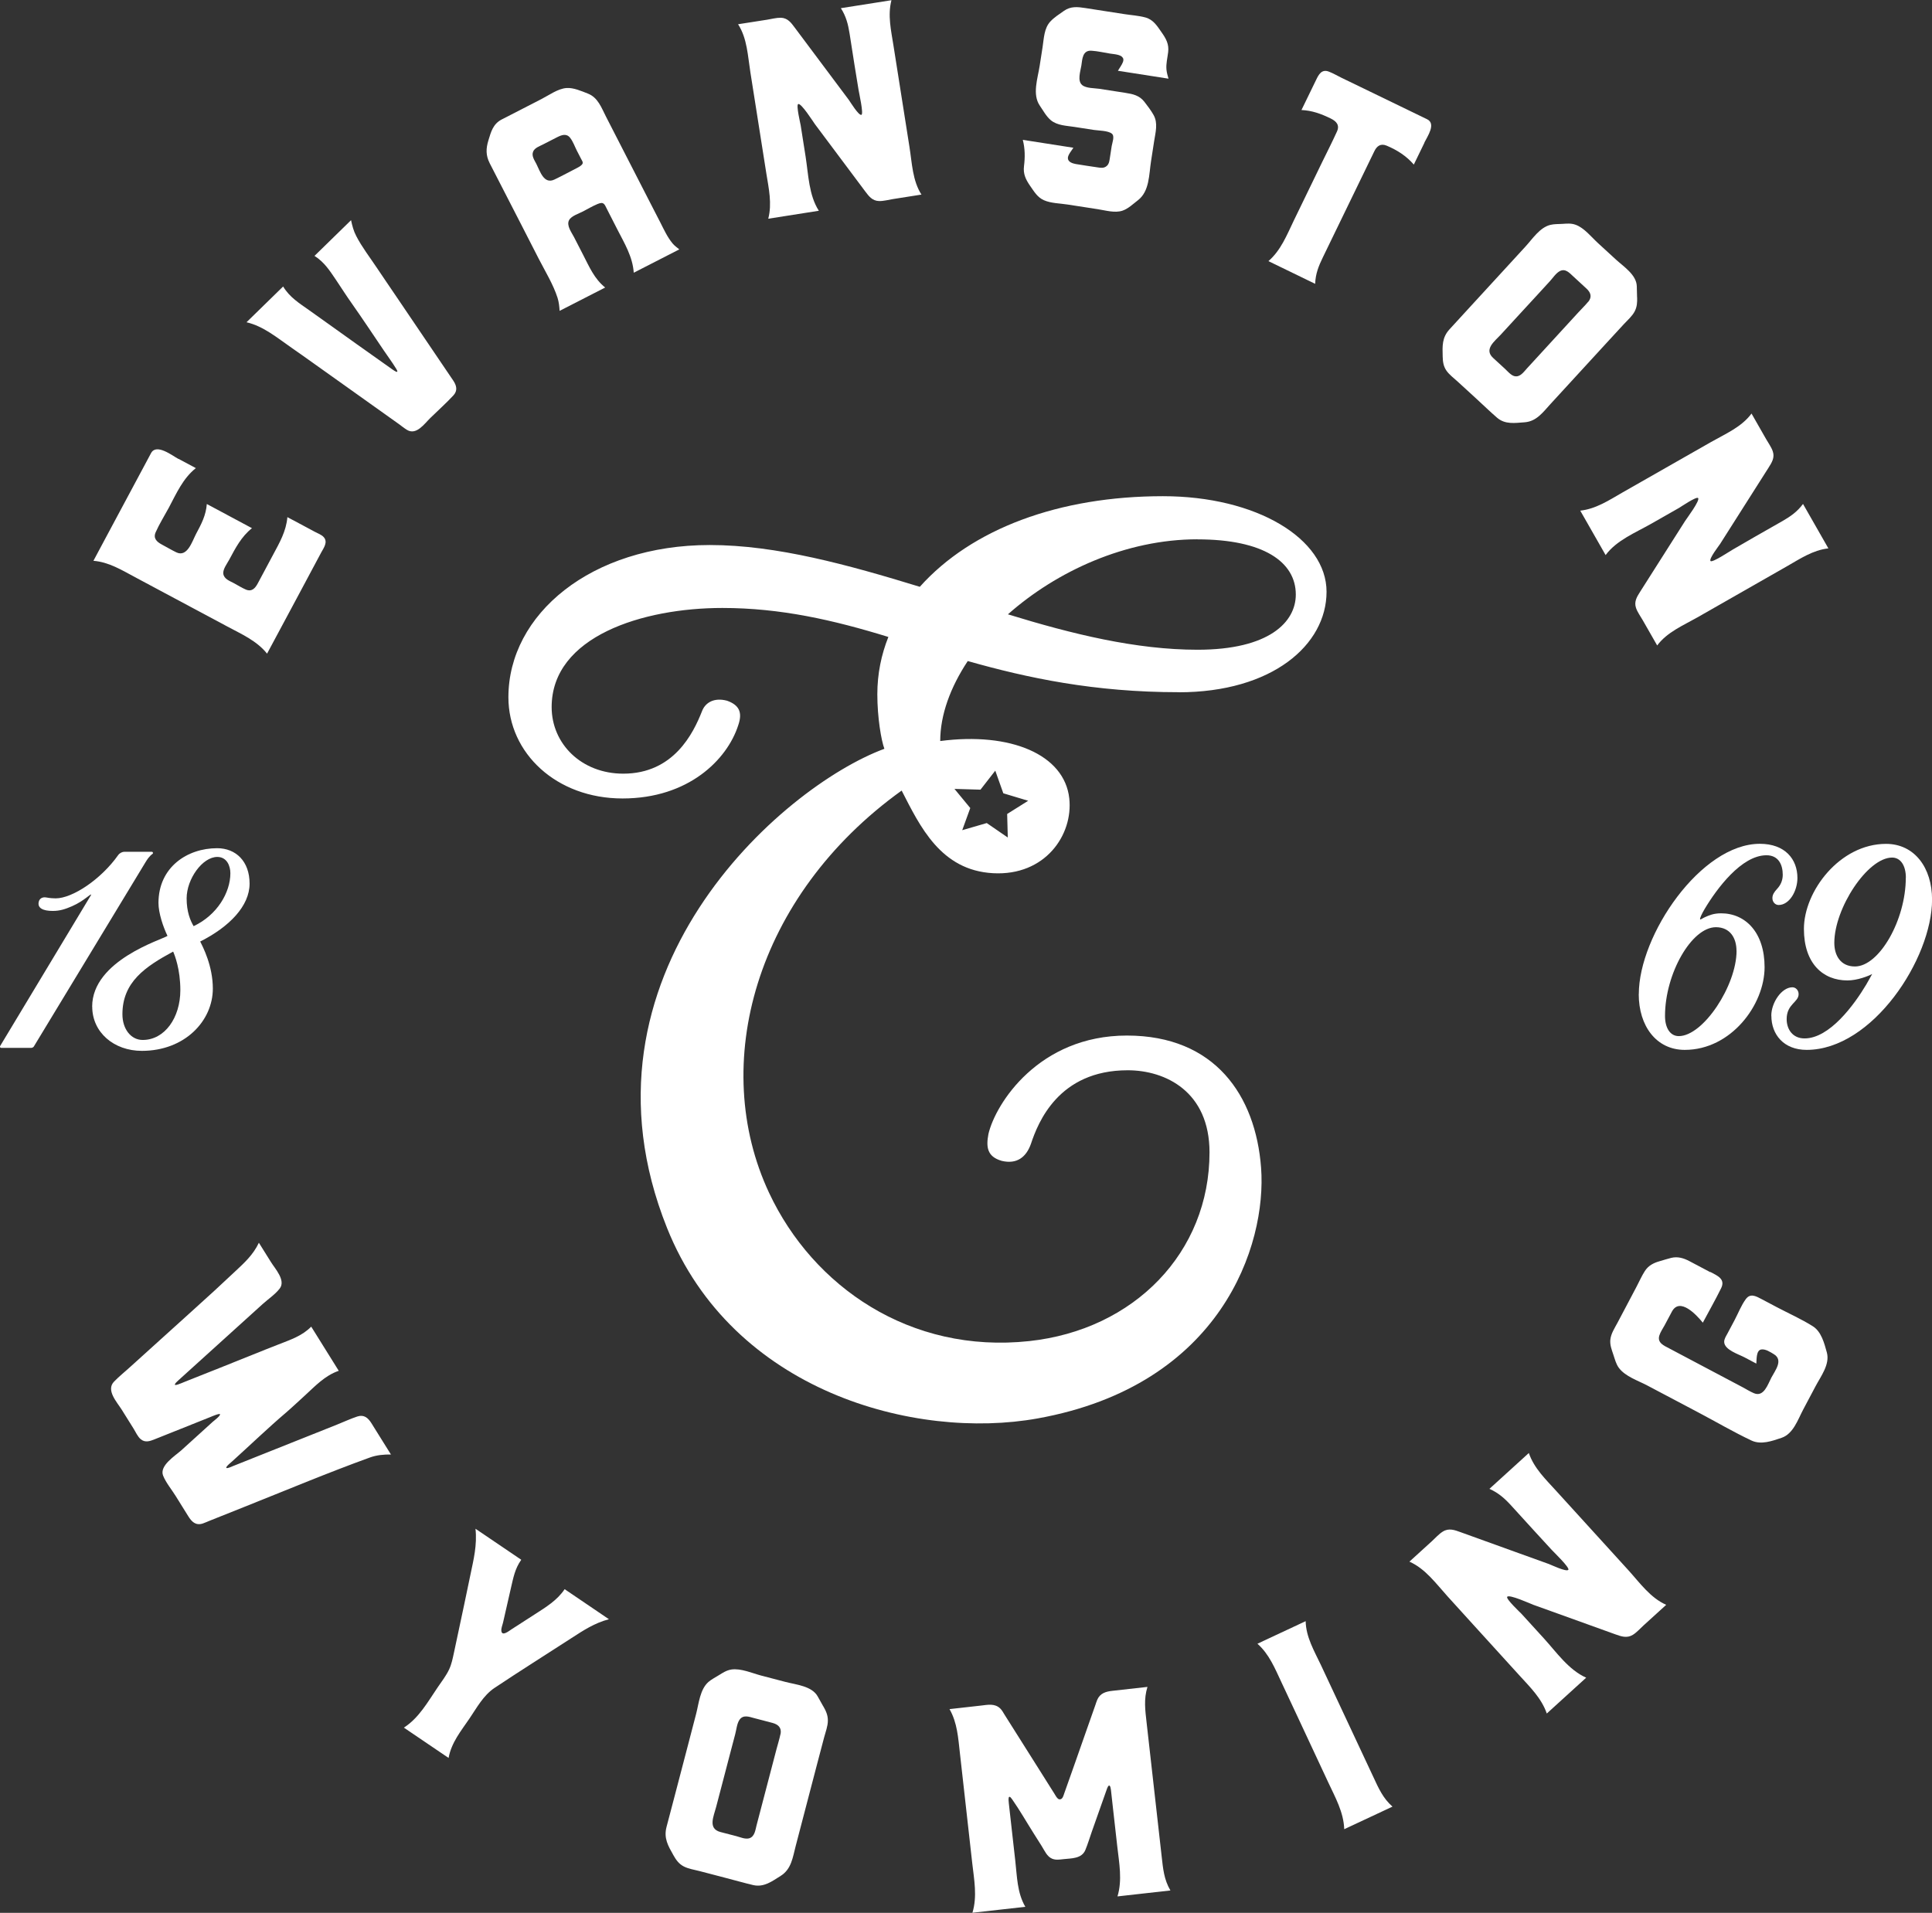<?xml version="1.0" encoding="UTF-8"?><svg id="a" xmlns="http://www.w3.org/2000/svg" width="276.5" height="273.82" viewBox="0 0 276.5 273.82"><rect x="0" y="0" width="276.5" height="273.82" fill="#333333" stroke="none"/><path d="m168.68,99.1c13.4,0,21.17-6.79,21.17-14.39s-10.02-13.68-23.42-13.68c-14.86,0-27.36,4.66-34.79,12.97-10.25-3.14-20.49-5.98-30.06-5.98-17,0-28.82,9.93-28.82,21.79,0,8.01,6.87,14.49,16.33,14.49s14.97-5.57,16.55-10.44c.68-1.93.11-2.94-1.58-3.55-1.91-.51-3.15.3-3.6,1.52-1.24,3.14-4.05,8.92-11.26,8.92-5.97,0-10.25-4.26-10.25-9.53,0-10.13,13.06-14.19,24.43-14.19,8.33,0,15.88,1.72,23.76,4.15-1.01,2.53-1.58,5.27-1.58,8.21,0,3.34.56,6.59,1.01,7.8-14.71,5.43-45.6,32.41-31.1,68.61,9.39,23.43,35.5,30.4,53.02,27.25,26.28-4.73,32.83-24.81,31.99-35.9-.78-10.31-6.59-18.91-19.2-18.91s-18.8,9.73-19.82,14.09c-.34,1.82-.23,3.24,1.91,3.85,2.14.51,3.49-.51,4.17-2.43,1.01-3.04,3.94-10.54,13.85-10.54,5.4,0,11.71,3.04,11.71,11.75,0,14.29-10.74,25.4-25.82,27.02-17.04,1.83-30.92-7.81-37.21-21.22-8.58-18.3-2.07-42.46,18.97-57.59,2.62,5.1,5.57,11.42,13.08,11.83,7.47.41,11.48-5.49,10.91-10.71-.69-6.28-8.4-9.53-18.47-8.21,0-3.75,1.46-7.7,3.94-11.45,8.56,2.43,18.13,4.46,30.17,4.46Zm2.7-21.89c9.46,0,14.07,3.24,14.07,7.9,0,3.95-3.83,7.9-14.07,7.9-8.78,0-17.9-2.23-27.13-5.07,6.98-6.18,16.89-10.74,27.13-10.74Zm-31.05,35.82l2.11-2.71,1.15,3.24,3.56,1.07-3.01,1.89.09,3.37-3.01-2.07-3.51,1.02,1.15-3.17-2.26-2.74,3.72.11Z" fill="#fff" stroke-width="0"/><path d="m172.08,95.62c14.62,0,23.09-7.41,23.09-15.7s-10.93-14.92-25.55-14.92c-16.21,0-29.85,5.09-37.95,14.15-11.18-3.43-22.35-6.52-32.8-6.52-18.55,0-31.44,10.83-31.44,23.77,0,8.73,7.49,15.81,17.81,15.81s16.34-6.08,18.06-11.39c.74-2.1.12-3.21-1.72-3.87-2.09-.55-3.44.33-3.93,1.66-1.35,3.43-4.42,9.73-12.28,9.73-6.51,0-11.18-4.64-11.18-10.39,0-11.05,14.25-15.48,26.65-15.48,9.09,0,17.32,1.88,25.92,4.53-1.11,2.76-1.72,5.75-1.72,8.95,0,3.65.61,7.19,1.11,8.51-16.05,5.92-49.75,35.35-33.92,74.85,10.24,25.56,38.72,33.16,57.84,29.72,28.67-5.16,35.82-27.07,34.9-39.16-.85-11.24-7.19-20.62-20.95-20.62s-20.51,10.61-21.62,15.37c-.37,1.99-.25,3.54,2.09,4.2,2.33.55,3.81-.55,4.54-2.65,1.11-3.32,4.3-11.5,15.11-11.5,5.9,0,12.77,3.32,12.77,12.82,0,15.59-11.71,27.71-28.16,29.48-18.59,2-33.73-8.52-40.59-23.15-9.36-19.96-2.26-46.32,20.7-62.82,2.85,5.57,6.07,12.46,14.26,12.9,8.15.44,12.52-5.98,11.9-11.68-.75-6.85-9.16-10.4-20.14-8.96,0-4.09,1.6-8.4,4.3-12.49,9.33,2.65,19.78,4.86,32.92,4.86Zm2.95-23.88c10.32,0,15.35,3.54,15.35,8.62,0,4.31-4.18,8.62-15.35,8.62-9.58,0-19.53-2.43-29.6-5.53,7.62-6.74,18.42-11.72,29.6-11.72Zm-33.87,39.08l2.3-2.96,1.25,3.53,3.89,1.16-3.28,2.06.1,3.68-3.28-2.26-3.83,1.11,1.26-3.46-2.47-2.99,4.06.12Z" fill="#fff" opacity="0" stroke-width="0"/><path d="m25.56,65.69c.82.44,1.65.88,2.47,1.32-1.85,1.47-2.79,3.64-3.88,5.69-.62,1.15-1.34,2.29-1.87,3.49-.39.88.17,1.38.88,1.76.69.37,1.38.78,2.08,1.12,1.57.75,2.26-1.57,2.82-2.64.76-1.42,1.41-2.64,1.54-4.28,2.15,1.15,4.31,2.3,6.46,3.46-1.52,1.21-2.36,2.84-3.26,4.52-.29.54-.93,1.37-.84,2.01.1.75.93,1.03,1.51,1.34.56.3,1.12.66,1.7.91.89.38,1.37-.21,1.74-.91.73-1.36,1.45-2.72,2.18-4.08.93-1.73,1.87-3.37,2.04-5.37.76.41,1.53.81,2.29,1.22.55.29,1.09.58,1.64.88.4.21.97.42,1.27.76.63.71,0,1.54-.36,2.2-.39.73-.78,1.46-1.17,2.19-.78,1.47-1.57,2.93-2.35,4.4-1.41,2.63-2.82,5.26-4.23,7.89-1.47-1.84-3.63-2.78-5.66-3.87-3.02-1.61-6.03-3.23-9.05-4.84-1.4-.75-2.79-1.49-4.19-2.24-1.91-1.02-3.74-2.16-5.95-2.34.55-1.03,1.1-2.06,1.65-3.09,2.2-4.11,4.4-8.22,6.6-12.33.77-1.43,3.05.38,3.92.84Z" fill="#fff" stroke-width="0"/><path d="m50.24,31.51c.17.8.36,1.55.75,2.29.81,1.57,1.94,3.03,2.92,4.5.91,1.37,1.85,2.72,2.77,4.09,2.73,4.03,5.45,8.05,8.18,12.08.47.7.68,1.43.02,2.14-1.04,1.12-2.2,2.15-3.29,3.22-.85.83-2,2.52-3.34,1.71-.41-.25-.79-.56-1.17-.84-4.16-2.96-8.32-5.93-12.48-8.89-.95-.67-1.89-1.35-2.85-2.01-2.06-1.42-4-3.09-6.47-3.67,1.75-1.71,3.49-3.41,5.24-5.12.94,1.56,2.31,2.39,3.76,3.42,1.05.75,2.13,1.51,3.17,2.26,2.43,1.75,4.88,3.48,7.32,5.21.46.33.92.66,1.38.98.34.24,1.03.69.56-.08-.55-.9-1.19-1.76-1.78-2.63-1.51-2.23-3.05-4.56-4.58-6.73-.77-1.08-1.48-2.21-2.22-3.31-.93-1.37-1.69-2.59-3.12-3.5,1.3-1.27,2.59-2.53,3.89-3.8.45-.44.9-.88,1.35-1.32Z" fill="#fff" stroke-width="0"/><path d="m97.22,35.7c-2.17,1.11-4.34,2.23-6.52,3.34-.15-2.28-1.33-4.21-2.35-6.2-.33-.64-.66-1.28-.98-1.92-.16-.31-.32-.63-.48-.94-.39-.76-.45-1.15-1.36-.78-.73.3-1.42.72-2.12,1.08-.58.3-1.65.63-1.97,1.24-.4.76.37,1.76.71,2.42.44.85.87,1.7,1.31,2.55.89,1.73,1.6,3.42,3.15,4.67-2.17,1.11-4.34,2.23-6.52,3.34-.04-.64-.1-1.23-.29-1.85-.62-1.94-1.76-3.78-2.69-5.59-.85-1.66-1.7-3.32-2.55-4.98-.93-1.81-1.86-3.62-2.79-5.43-.56-1.09-1.12-2.18-1.68-3.27-.58-1.14-.55-2.11-.19-3.29.37-1.21.65-2.32,1.87-2.97.99-.52,1.99-1.02,2.98-1.53.91-.47,1.83-.94,2.74-1.41,1.08-.55,2.35-1.49,3.59-1.58,1-.07,2.14.44,3.06.8,1.44.56,1.94,2.03,2.59,3.3,1,1.96,2.01,3.91,3.01,5.87,1.06,2.07,2.12,4.14,3.18,6.2.53,1.02,1.05,2.05,1.58,3.07.53,1.04,1,2.09,1.75,3,.28.34.65.6.99.88Zm-13.84-12.29c.07-.23-.08-.41-.19-.62-.2-.39-.41-.79-.61-1.18-.31-.6-.56-1.35-.99-1.89-.53-.67-1.23-.39-1.85-.08-.68.35-1.37.7-2.05,1.05-.48.25-1.17.47-1.39,1.01-.26.62.19,1.23.46,1.76.53,1.04,1.07,2.97,2.59,2.24,1.09-.52,2.16-1.11,3.24-1.66.21-.11.71-.37.79-.64Z" fill="#fff" stroke-width="0"/><path d="m131.9,27.85c-1.37.22-2.75.43-4.12.65-.64.1-1.33.3-1.98.28-.97-.03-1.46-.7-1.98-1.39-1.66-2.22-3.32-4.44-4.98-6.66-.73-.98-1.47-1.96-2.2-2.94-.23-.31-1.99-3.1-2.41-2.89-.32.15.33,2.82.36,3.04.24,1.5.47,3.01.71,4.51.4,2.57.46,5.5,1.89,7.72-2.41.38-4.82.76-7.24,1.14.56-2.18.07-4.33-.28-6.51-.49-3.11-.98-6.22-1.47-9.33-.27-1.71-.54-3.42-.81-5.13-.37-2.33-.45-4.85-1.76-6.87,1.39-.22,2.77-.44,4.16-.65.63-.1,1.32-.29,1.96-.28.98.03,1.47.71,1.99,1.41,1.6,2.14,3.2,4.28,4.8,6.42.98,1.31,1.96,2.62,2.94,3.93.17.23,1.4,2.26,1.8,2.14.35-.11-.34-3.13-.4-3.54-.19-1.22-.4-2.43-.59-3.62-.23-1.49-.47-2.98-.7-4.47-.21-1.33-.5-2.48-1.25-3.64,2.41-.38,4.82-.76,7.24-1.14-.56,2.18-.05,4.32.29,6.49.76,4.84,1.52,9.68,2.29,14.52.37,2.32.43,4.83,1.73,6.84Z" fill="#fff" stroke-width="0"/><path d="m160.68,8.27c-.14-.26-.47-.36-.73-.43-.35-.09-.72-.11-1.08-.17-.87-.14-1.77-.35-2.65-.41-1.3-.09-1.32,1.19-1.46,2.12-.12.79-.62,2.19.12,2.8.57.47,1.75.43,2.44.53,1.24.19,2.48.39,3.73.58,1.09.17,2.04.37,2.75,1.31.45.59.94,1.22,1.3,1.87.65,1.17.27,2.48.08,3.71-.15.97-.3,1.94-.45,2.91-.3,1.91-.21,4.29-1.87,5.57-.68.52-1.39,1.22-2.22,1.5-1.1.36-2.4-.04-3.51-.21-1.44-.22-2.89-.45-4.33-.67-1.07-.17-2.39-.17-3.4-.62-.95-.42-1.42-1.27-1.99-2.08-.61-.88-1-1.69-.86-2.8.16-1.29.15-2.49-.17-3.76,2.41.38,4.83.75,7.24,1.13-.24.38-.82,1.05-.79,1.51.03.55.7.74,1.13.82,1.03.18,2.08.32,3.12.48.46.07.91.15,1.31-.2.38-.33.39-.83.47-1.29.08-.52.16-1.04.24-1.56.08-.49.46-1.41.03-1.77-.53-.45-1.93-.44-2.58-.54-.92-.14-1.84-.29-2.77-.43-1.14-.18-2.47-.19-3.4-.97-.64-.54-1.1-1.39-1.57-2.08-1.1-1.62-.3-3.88-.02-5.68.14-.9.28-1.8.42-2.7.19-1.23.21-2.68,1.1-3.65.54-.59,1.3-1.07,1.95-1.53.97-.69,1.96-.58,3.06-.41,1.84.29,3.69.57,5.53.86,1.01.16,2.09.22,3.08.49,1.13.31,1.68,1.22,2.3,2.11.63.89,1.1,1.7.95,2.86-.1.84-.32,1.65-.24,2.5.04.44.17.86.29,1.29-2.41-.38-4.83-.75-7.24-1.13.13-.21.27-.43.4-.64.21-.34.52-.84.32-1.2Z" fill="#fff" stroke-width="0"/><path d="m203.86,20.43c-.51,1.04-1.01,2.08-1.52,3.13-1.06-1.23-2.39-2.08-3.89-2.71-.87-.36-1.41.07-1.76.8-1.65,3.39-3.29,6.79-4.94,10.18-.81,1.66-1.61,3.33-2.42,4.99-.61,1.25-1.06,2.37-1.11,3.81-2.23-1.08-4.46-2.17-6.69-3.25,1.78-1.54,2.63-3.72,3.63-5.8,1.35-2.79,2.71-5.58,4.06-8.37.71-1.46,1.45-2.9,2.12-4.38.42-.92-.08-1.47-.9-1.87-1.37-.67-2.66-1.14-4.18-1.21.7-1.43,1.39-2.87,2.09-4.3.37-.77.79-1.59,1.82-1.2.61.23,1.2.58,1.79.87,1.36.66,2.73,1.32,4.09,1.98,2.73,1.32,5.46,2.65,8.19,3.97,1.33.65.04,2.46-.39,3.34Z" fill="#fff" stroke-width="0"/><path d="m234.3,42.57c.02.72-.01,1.38-.37,2.04-.36.67-1.01,1.23-1.52,1.78-.85.93-1.7,1.86-2.56,2.78-1.78,1.94-3.57,3.88-5.35,5.83-.86.93-1.72,1.87-2.57,2.8-1.09,1.18-2,2.52-3.73,2.65-1.39.1-2.79.34-3.94-.65-.99-.85-1.93-1.77-2.89-2.65-.92-.84-1.83-1.68-2.75-2.52-.53-.49-1.19-.97-1.61-1.57-.44-.63-.52-1.29-.54-2.03-.04-1.49-.11-2.7.98-3.89.95-1.04,1.91-2.08,2.86-3.12,1.68-1.83,3.36-3.66,5.04-5.49,1-1.09,1.99-2.17,2.99-3.26.99-1.08,2.04-2.72,3.55-3.08.54-.13,1.14-.11,1.69-.14.65-.04,1.26-.11,1.9.12,1.25.44,2.29,1.79,3.25,2.66.85.78,1.7,1.56,2.55,2.34,1.08.99,2.93,2.17,2.97,3.81.01.53.02,1.05.04,1.58Zm-6.99.63c.57-.71.34-1.34-.27-1.9-.63-.58-1.27-1.16-1.9-1.75-.52-.48-1.1-1.15-1.89-.75-.57.29-1.04,1.03-1.46,1.48-.59.64-1.18,1.28-1.76,1.92-.85.92-1.7,1.85-2.55,2.77-.9.98-1.8,1.96-2.7,2.94-.89.96-2.43,2.08-1.1,3.32.56.52,1.13,1.04,1.69,1.55.38.35.86.95,1.39,1.07.8.17,1.3-.6,1.77-1.11.52-.57,1.04-1.14,1.56-1.7,1.92-2.09,3.83-4.18,5.75-6.27.48-.53,1.01-1.03,1.46-1.58Z" fill="#fff" stroke-width="0"/><path d="m237.17,92.4c-.69-1.21-1.38-2.42-2.07-3.62-.32-.56-.75-1.14-.96-1.75-.31-.92.14-1.61.6-2.34,1.49-2.34,2.97-4.68,4.46-7.02.66-1.03,1.31-2.06,1.97-3.1.21-.33,2.19-2.96,1.85-3.28-.26-.24-2.52,1.3-2.71,1.41-1.32.75-2.65,1.51-3.97,2.26-2.26,1.29-4.98,2.37-6.55,4.5-1.21-2.12-2.42-4.24-3.63-6.36,2.24-.25,4.08-1.47,5.99-2.57,2.74-1.56,5.47-3.12,8.21-4.68,1.5-.86,3.01-1.72,4.51-2.57,2.05-1.17,4.37-2.14,5.8-4.08.7,1.22,1.39,2.44,2.09,3.66.32.56.74,1.13.95,1.74.32.92-.15,1.63-.61,2.36-1.43,2.26-2.87,4.51-4.3,6.77-.88,1.38-1.75,2.76-2.63,4.14-.15.24-1.62,2.11-1.37,2.44.23.29,2.81-1.43,3.17-1.63,1.07-.61,2.13-1.24,3.18-1.84,1.31-.75,2.62-1.5,3.93-2.24,1.17-.67,2.14-1.35,2.96-2.46,1.21,2.12,2.42,4.24,3.63,6.36-2.23.25-4.05,1.49-5.96,2.58-4.26,2.43-8.51,4.86-12.77,7.29-2.04,1.16-4.36,2.12-5.78,4.04Z" fill="#fff" stroke-width="0"/><path d="m55.98,208.21c-1.05-.01-2.04.07-3.04.43-6.1,2.21-12.09,4.73-18.12,7.13-1.59.63-3.17,1.27-4.76,1.9-.35.14-.69.3-1.04.42-1.02.33-1.59-.26-2.08-1.05-.6-.96-1.2-1.93-1.8-2.89-.57-.92-1.4-1.91-1.8-2.92-.56-1.42,1.73-2.83,2.6-3.61,1.51-1.37,3.02-2.74,4.53-4.11.15-.13,1.06-.81,1.02-1.05-.03-.2-1.22.32-1.34.37-1.88.75-3.76,1.5-5.63,2.25-.79.32-1.59.63-2.38.95-.66.26-1.34.53-1.99,0-.44-.36-.73-1.03-1.02-1.5-.57-.91-1.13-1.81-1.7-2.72-.68-1.09-2.3-2.8-1.11-4.03.75-.78,1.62-1.46,2.41-2.19,1.54-1.39,3.07-2.78,4.61-4.17,2.44-2.21,4.89-4.41,7.32-6.63.98-.9,1.94-1.81,2.92-2.72,1.39-1.3,2.63-2.41,3.47-4.17.58.92,1.15,1.85,1.73,2.77.59.95,2.14,2.61,1.26,3.77-.63.83-1.64,1.51-2.41,2.2-3.06,2.77-6.12,5.55-9.19,8.32-.98.89-1.97,1.77-2.95,2.67-.31.28-.87.84,0,.55.36-.12.71-.28,1.06-.42,3.2-1.28,6.41-2.53,9.6-3.83,1.19-.49,2.45-.98,3.67-1.46,1.74-.69,3.37-1.2,4.72-2.56,1.31,2.11,2.63,4.21,3.94,6.32-2.02.69-3.4,2.22-4.95,3.63-.85.77-1.71,1.59-2.56,2.32-2.65,2.26-5.17,4.69-7.75,7.02-.12.11-.93.75-.83.92.09.15.78-.18.95-.25,1.25-.5,2.51-1,3.76-1.5,3.72-1.49,7.44-2.97,11.16-4.45.95-.38,1.91-.83,2.88-1.15.95-.31,1.53.19,2.01.95.59.95,1.18,1.89,1.77,2.84.35.56.7,1.12,1.05,1.68Z" fill="#fff" stroke-width="0"/><path d="m87.15,231.79c-2.07.55-3.63,1.58-5.39,2.72-3.66,2.37-7.35,4.69-10.98,7.11-1.59,1.06-2.53,2.82-3.58,4.37-1.23,1.81-2.6,3.45-3,5.66-2.13-1.45-4.27-2.89-6.4-4.34,2.15-1.38,3.41-3.66,4.82-5.74.57-.84,1.23-1.68,1.66-2.6.36-.78.51-1.57.69-2.4.49-2.29.97-4.57,1.46-6.86.3-1.42.59-2.84.89-4.26.47-2.25.98-4.29.73-6.61,2.18,1.48,4.36,2.96,6.55,4.44-.91,1.28-1.13,2.56-1.48,4.05-.38,1.65-.76,3.31-1.13,4.96-.08.33-.27.79-.24,1.14.07.89,1.09.04,1.48-.21,1.09-.71,2.19-1.42,3.29-2.12,1.6-1.03,3.21-2,4.29-3.61,1.61,1.09,3.22,2.18,4.82,3.27.51.35,1.02.69,1.53,1.04Z" fill="#fff" stroke-width="0"/><path d="m117.83,244.26c.37.65.66,1.27.65,2.05,0,.79-.33,1.62-.53,2.38-.33,1.27-.66,2.53-1,3.8-.69,2.65-1.39,5.31-2.08,7.96-.33,1.28-.67,2.55-1,3.83-.42,1.62-.61,3.29-2.14,4.25-1.23.77-2.4,1.67-3.93,1.32-1.32-.31-2.63-.69-3.95-1.03-1.25-.33-2.5-.65-3.75-.98-.72-.19-1.57-.31-2.24-.66-.7-.36-1.11-.94-1.48-1.6-.76-1.35-1.41-2.43-.99-4.05.37-1.42.74-2.84,1.12-4.26.65-2.5,1.31-5,1.96-7.49.39-1.48.78-2.97,1.16-4.45.38-1.47.55-3.5,1.76-4.56.44-.38.99-.65,1.48-.96.58-.36,1.11-.71,1.8-.82,1.37-.2,2.98.53,4.28.87,1.16.3,2.32.61,3.48.91,1.48.39,3.75.57,4.59,2.06.27.48.53.95.8,1.43Zm-6.12,3.98c.18-.93-.34-1.39-1.17-1.61-.87-.23-1.73-.45-2.6-.68-.71-.19-1.57-.53-2.1.23-.38.54-.45,1.45-.62,2.07-.23.87-.46,1.75-.69,2.62-.33,1.26-.66,2.53-.99,3.79-.35,1.34-.7,2.67-1.05,4.01-.34,1.32-1.22,3.09.6,3.58.77.21,1.54.4,2.31.6.52.14,1.25.46,1.8.31.82-.23.9-1.19,1.08-1.88.2-.78.41-1.55.61-2.33.75-2.85,1.49-5.71,2.24-8.56.19-.72.42-1.44.57-2.16Z" fill="#fff" stroke-width="0"/><path d="m167.5,270.62c-2.52.28-5.05.57-7.57.85.71-2.35.24-4.76-.03-7.15-.2-1.81-.4-3.61-.61-5.42-.1-.9-.19-1.8-.3-2.7-.06-.49-.23-.95-.53-.23-.06.14-.1.28-.15.42-.69,1.94-1.37,3.89-2.06,5.83-.3.87-.57,1.76-.92,2.61-.53,1.26-1.99,1.18-3.15,1.31-.54.06-1.06.15-1.59-.06-.75-.3-1.1-1.17-1.51-1.82-.37-.58-.73-1.16-1.1-1.74-1.04-1.64-2.01-3.35-3.12-4.94-.62-.89-.54.05-.48.58.11.98.22,1.97.33,2.95.2,1.75.39,3.49.59,5.24.26,2.27.26,4.59,1.44,6.61-2.52.28-5.05.57-7.57.85.71-2.34.24-4.74-.03-7.12-.4-3.6-.81-7.2-1.21-10.8-.18-1.63-.37-3.26-.55-4.9-.25-2.19-.37-4.38-1.49-6.33,1.51-.17,3.02-.34,4.53-.51.95-.11,1.94-.33,2.72.41.25.24.43.57.61.87,1.71,2.71,3.42,5.42,5.13,8.13.69,1.09,1.38,2.18,2.06,3.27.15.24.36.68.65.74.46.08.59-.48.71-.82,1.05-2.91,2.05-5.83,3.08-8.74.46-1.32.93-2.63,1.39-3.95.08-.24.16-.49.26-.73.41-.95,1.24-1.19,2.18-1.29,1.67-.19,3.34-.38,5.01-.56-.55,1.76-.32,3.35-.12,5.14.72,6.37,1.43,12.73,2.15,19.1.2,1.77.33,3.33,1.25,4.89Z" fill="#fff" stroke-width="0"/><path d="m199.28,258.62c-2.3,1.08-4.6,2.15-6.9,3.23-.08-2.44-1.29-4.56-2.3-6.73-1.53-3.27-3.06-6.55-4.59-9.83-.7-1.49-1.4-2.97-2.09-4.46-.94-2-1.75-4.03-3.44-5.53,2.3-1.08,4.6-2.15,6.9-3.23.05,2.29,1.22,4.24,2.18,6.27,2.5,5.35,5,10.69,7.51,16.04.75,1.61,1.38,3.05,2.74,4.24Z" fill="#fff" stroke-width="0"/><path d="m238.45,229.74c-1.07.97-2.14,1.95-3.21,2.92-.5.45-.99,1.02-1.56,1.37-.86.52-1.67.22-2.51-.08-2.71-.98-5.42-1.96-8.13-2.93-1.2-.43-2.39-.86-3.59-1.29-.38-.14-3.5-1.56-3.75-1.14-.19.31,1.89,2.26,2.05,2.43,1.07,1.17,2.13,2.34,3.2,3.51,1.82,2,3.54,4.51,6.06,5.63-1.88,1.71-3.76,3.42-5.64,5.13-.76-2.21-2.42-3.8-3.96-5.5-2.2-2.42-4.41-4.85-6.61-7.27-1.21-1.33-2.42-2.66-3.63-4-1.65-1.82-3.16-3.95-5.46-4.97,1.08-.98,2.16-1.96,3.24-2.95.49-.45.98-1.01,1.55-1.36.86-.53,1.68-.22,2.53.09,2.61.94,5.23,1.89,7.84,2.83,1.6.58,3.2,1.15,4.8,1.73.28.1,2.51,1.17,2.78.83.25-.3-2.08-2.53-2.37-2.85-.86-.95-1.74-1.88-2.58-2.81-1.06-1.16-2.11-2.32-3.17-3.48-.94-1.04-1.86-1.87-3.17-2.45,1.88-1.71,3.76-3.42,5.64-5.13.76,2.21,2.43,3.78,3.96,5.47,3.43,3.77,6.86,7.54,10.29,11.31,1.64,1.81,3.14,3.95,5.41,4.95Z" fill="#fff" stroke-width="0"/><path d="m244.78,182.08c.97.52,2.2.99,1.54,2.33-.82,1.67-1.75,3.29-2.62,4.93-.92-1.14-3.28-3.66-4.41-1.61-.36.66-.7,1.33-1.06,1.99-.25.46-.61.97-.76,1.48-.3,1.03.66,1.42,1.38,1.8,1.01.54,2.03,1.07,3.04,1.61,2.51,1.33,5.03,2.66,7.54,3.99.52.28,1.04.61,1.59.84,1.42.6,1.99-1.28,2.49-2.23.53-1.01,1.75-2.5.37-3.35-.49-.3-1.23-.79-1.83-.68-.72.14-.64,1.41-.69,2.02-.57-.3-1.13-.6-1.7-.9-.83-.44-2.85-1.06-2.9-2.18-.02-.44.27-.85.47-1.23.33-.63.67-1.27,1.01-1.9.52-.98.96-2.14,1.62-3.03.63-.86,1.44-.42,2.18-.03.76.4,1.53.81,2.29,1.21,1.69.89,3.49,1.69,5.11,2.71,1.23.78,1.64,2.42,2.01,3.75.47,1.71-.87,3.42-1.62,4.85-.59,1.11-1.18,2.23-1.77,3.34-.76,1.43-1.41,3.46-3.08,4.03-1.36.46-2.94,1.04-4.32.39-2.56-1.21-5.03-2.66-7.53-3.98-2.46-1.3-4.92-2.6-7.38-3.9-1.32-.7-3.16-1.29-4.07-2.53-.41-.56-.57-1.25-.79-1.9-.23-.69-.49-1.34-.43-2.08.08-.89.61-1.68,1.02-2.45.31-.58.62-1.16.92-1.74.6-1.14,1.2-2.27,1.8-3.41.4-.75.75-1.57,1.21-2.28.5-.77,1.23-1.15,2.08-1.39.56-.16,1.13-.35,1.7-.49.94-.22,1.78.04,2.61.48.99.52,1.98,1.04,2.97,1.57Z" fill="#fff" stroke-width="0"/><path d="m.03,149.72l13.03-21.65c-.13-.16-.97.87-2.74,1.65-.97.42-1.74.68-2.77.68-1.36,0-2.23-.39-2-1.32.1-.42.48-.71,1.06-.61.55.1.97.13,1.36.13,2.39,0,6.48-2.71,8.94-6.19.23-.32.61-.48.9-.48h3.9c.16,0,.26.19.13.29-.52.39-.77.81-1.03,1.23l-15.97,26.36c-.06.1-.23.19-.35.19H.15c-.13,0-.19-.16-.13-.26Z" fill="#fff" stroke-width="0"/><path d="m13.19,144.1c0-6.65,10.07-9.61,10.78-10.13-.61-1.26-1.29-3.26-1.29-4.71,0-5.13,4.13-7.84,8.39-7.84,2.68,0,4.65,1.87,4.65,5.07s-2.9,6.19-7.07,8.29c.39.77,1.81,3.48,1.81,6.74,0,4.61-4,8.91-10.16,8.91-4,0-7.1-2.65-7.1-6.32Zm12.62-2.36c0-3-.81-5.03-1.03-5.52-4,2.16-7.26,4.36-7.26,8.97,0,2.13,1.23,3.68,2.9,3.68,3.16,0,5.39-3.19,5.39-7.13Zm7.16-16.75c0-1-.48-2.32-1.87-2.32-2.13,0-4.39,3.16-4.39,5.94,0,1.9.52,3.16,1,3.97,3.36-1.58,5.26-4.81,5.26-7.58Z" fill="#fff" stroke-width="0"/><path d="m234.54,142.31c0-8.46,8.89-21.52,17.32-21.52,3.61,0,5.38,2.2,5.38,4.89,0,1.87-1.15,3.87-2.69,3.87-.49,0-.89-.43-.89-.98,0-.49.23-.85.69-1.35.43-.46.79-1.12.79-2,0-1.41-.59-2.79-2.33-2.79-3.58,0-7.12,4.79-8.86,7.71-.39.66-.75,1.41-.62,1.48.07.03.43-.23.75-.36.46-.2,1.12-.52,2.23-.52,3.51,0,6.23,2.76,6.23,7.71,0,5.41-4.82,11.84-11.42,11.84-4.1,0-6.59-3.45-6.59-7.97Zm13.98-6.2c0-1.8-.89-3.38-2.95-3.38-3.48,0-7.28,6.66-7.28,12.7,0,1.74.75,2.89,1.97,2.89,3.51,0,8.27-7.25,8.27-12.21Z" fill="#fff" stroke-width="0"/><path d="m253.5,145.4c0-1.87,1.48-4.07,3.02-4.07.49,0,.89.43.89.98,0,1.18-1.71,1.41-1.71,3.58,0,1.41.82,2.76,2.56,2.76,3.58,0,7.09-4.79,8.83-7.71.39-.66.75-1.35.85-1.51-.56.3-2.13.92-3.54.92-3.51,0-6.23-2.43-6.23-7.38,0-5.41,5.15-12.17,11.75-12.17,4.1,0,6.59,3.45,6.59,7.97,0,8.46-8.53,21.52-17.95,21.52-3.28,0-5.05-2.2-5.05-4.89Zm19.26-19.75c0-1.74-.75-2.89-1.97-2.89-3.51,0-8.27,7.25-8.27,12.21,0,1.8.89,3.38,2.95,3.38,3.48,0,7.28-6.66,7.28-12.7Z" fill="#fff" stroke-width="0"/></svg>